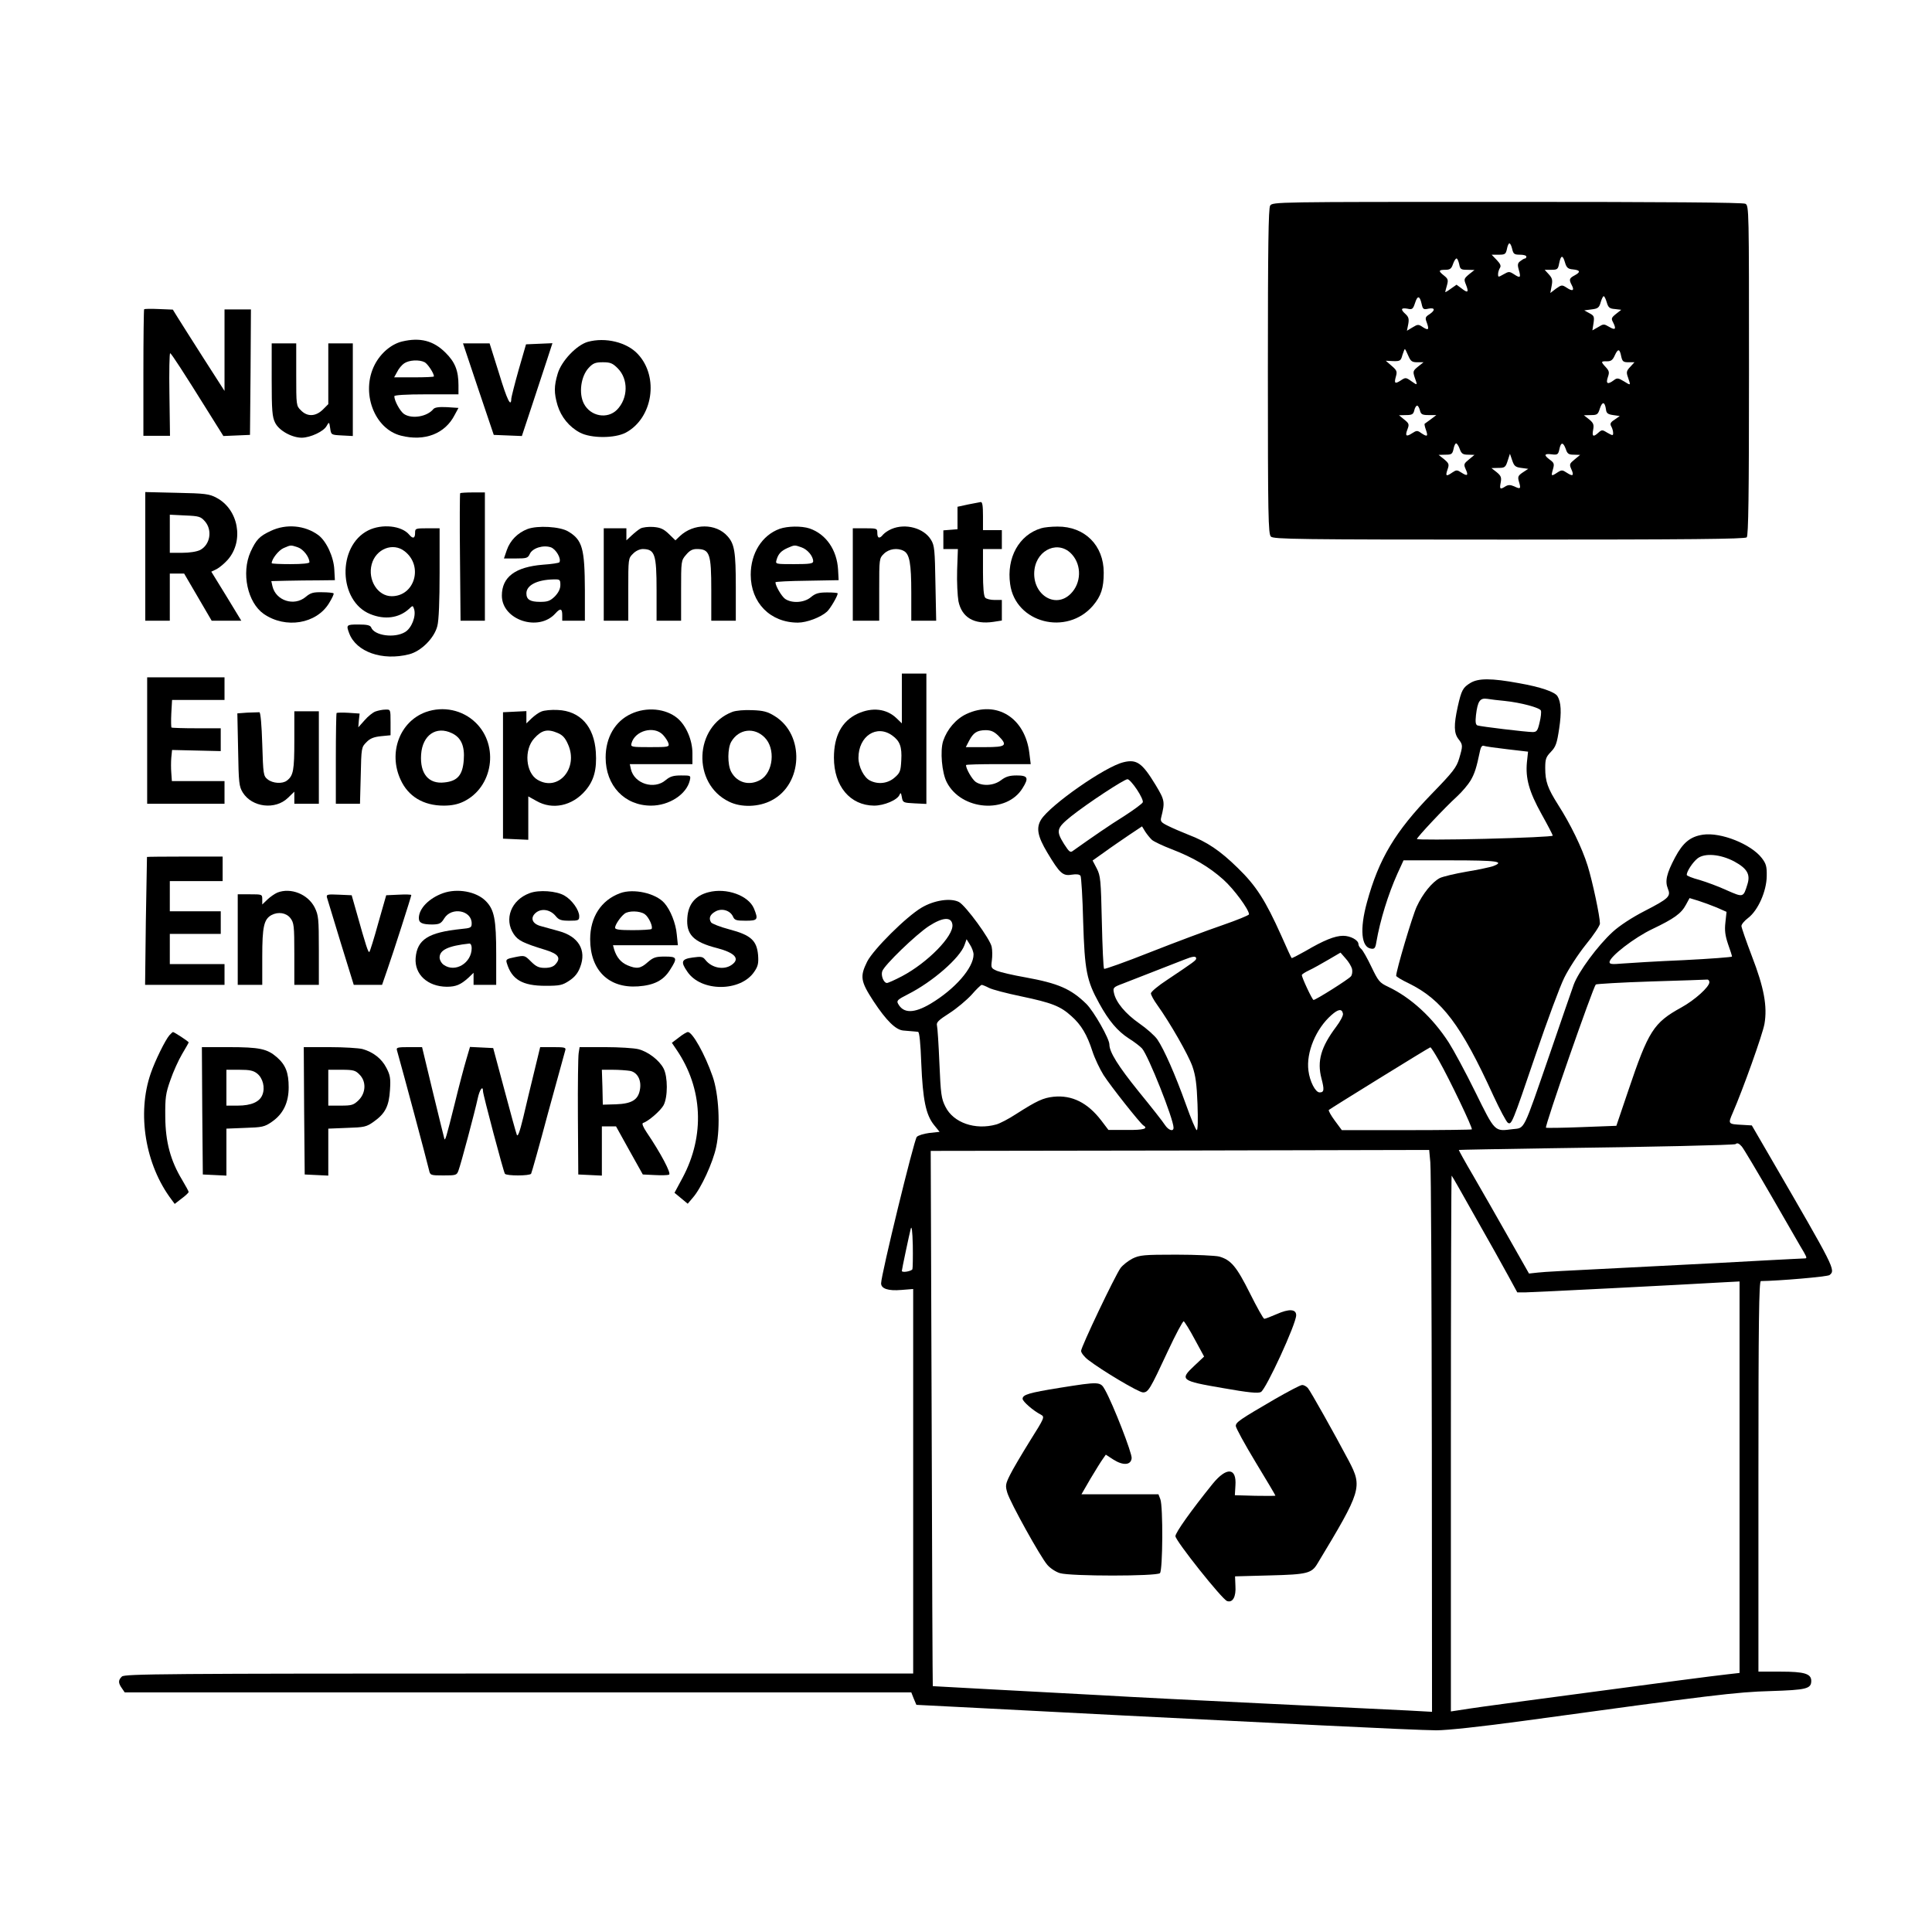 <svg xmlns="http://www.w3.org/2000/svg" width="1024pt" viewBox="0 0 1024 1024" preserveAspectRatio="xMidYMid meet" height="1024pt"><g transform="matrix(.1 0 0 -.1 0 1024)"><path d="m6732 9150c-9-15-12-212-12-879 0-768 2-861 16-875s142-16 1263-16c956 0 1250 3 1259 12s12 219 12 885c0 852 0 873-19 883-13 7-425 10-1263 10-1230 0-1243 0-1256-20zm1283-230c6-26 11-30 41-30 19 0 34-4 34-10 0-5-3-10-7-10-5 0-16-7-25-14-14-10-16-19-8-46 12-42 8-46-25-24-25 16-28 16-56 0s-29-16-29 1c0 10 5 25 10 33 7 11 2 22-17 42l-27 28h37c34 0 38 3 44 30 3 17 9 30 13 30 5 0 11-13 15-30zm280-72c8-27 16-34 43-36 38-4 41-14 7-32-28-15-30-22-14-52 15-28 4-34-27-13-25 16-27 16-57-5l-30-23 7 38c6 31 3 41-15 61l-22 24h35c33 0 36 3 42 35 9 44 19 45 31 3zm-561-8c5-27 9-30 43-30l38-1-29-23c-27-23-28-26-16-55 16-41 10-46-23-20l-27 20-30-21c-16-12-30-20-30-18s4 18 9 35c8 29 6 35-15 52-32 25-30 31 7 31 24 0 32 6 40 30 6 17 14 30 19 30 4 0 10-13 14-30zm-199-211c6-28 10-31 36-25 35 7 38-8 5-30-21-13-23-19-15-40 15-41 11-47-18-29-25 17-28 17-56 0l-30-18 7 35c5 27 2 38-14 53-28 25-25 35 9 29 26-6 30-3 41 30 13 41 25 40 35-5zm981 9c8-28 15-34 44-36l33-4-28-22c-24-19-26-25-16-43 19-37 13-45-19-26-29 17-31 17-60-1l-30-17 6 38c5 35 3 40-22 53l-27 15 38 5c34 4 41 9 49 38 5 17 12 32 16 32s11-15 16-32zm-1052-283c13-30 20-35 48-35h33l-29-23c-27-22-28-26-18-57 16-44 16-44-18-20-28 20-31 20-55 4-32-21-37-16-26 22 7 25 4 32-23 55l-31 27 39-2c37-1 41 2 49 32 6 17 11 32 13 32s10-16 18-35zm1129-5c6-26 11-30 38-30h32l-22-24c-21-22-22-29-12-57 15-44 15-43-22-20-30 18-36 19-53 6-33-25-44-19-32 16 9 26 7 33-11 53-27 29-27 32 7 31 21 0 30 7 41 32 17 37 26 35 34-7zm-81-280c2-20 10-26 38-30l35-5-27-19c-22-14-26-22-18-36 6-10 10-26 10-35 0-15-3-14-30 1-27 17-30 17-48 1-27-25-35-21-28 15 5 27 2 36-21 55l-28 22 37 1c33 0 38 3 48 36 13 38 26 35 32-6zm-986-5c5-21 12-25 46-25h41l-29-22c-16-12-31-23-33-24-2-2 1-17 7-33 12-35 7-38-26-16-19 14-24 14-47-1-32-21-39-15-25 21 10 26 8 31-17 51l-28 23 37 1c32 0 39 4 44 25 3 14 10 25 15 25s11-11 15-25zm211-205c9-25 17-30 45-30l33-1-29-24c-27-22-29-26-18-51 16-34 10-40-22-19-23 15-27 15-48 1-33-23-38-20-26 15 10 28 8 33-18 55l-29 23 36 1c32 0 37 3 43 30 3 17 9 30 14 30 4 0 13-13 19-30zm562 0c8-25 15-30 43-30l33-1-29-24c-27-22-29-26-18-51 16-35 9-41-23-20-24 16-28 16-50 2-33-22-35-21-24 17 8 28 6 34-16 50-34 25-31 34 9 29 31-4 35-1 41 27 8 39 20 39 34 1zm-236-100 37-5-29-19c-25-17-28-23-20-50 11-37 8-40-25-24-21 9-32 9-47 0-28-18-32-15-25 20 5 27 2 36-21 55l-28 22 37 1c33 0 38 3 49 38l12 37 12-35c10-30 17-36 48-40z"></path><path d="m764 8601c-2-2-4-154-4-338v-333h71 70l-3 220c-2 121 0 219 4 218 7-3 66-93 205-316l77-123 71 3 70 3 3 333 2 332h-70-70v-216-216l-111 173c-61 96-123 193-137 216l-26 42-74 3c-41 2-76 1-78-1z"></path><path d="m2131 8430c-57-14-113-61-145-123-75-146-3-340 139-376 126-32 234 10 285 110l20 37-61 4c-42 2-64-1-72-10-33-41-115-54-156-26-21 15-51 70-51 94 0 6 60 10 170 10h170v48c0 77-18 123-69 173-63 63-134 82-230 59zm120-110c16-9 49-58 49-75 0-3-47-5-105-5h-106l16 29c8 17 25 37 37 45 26 18 80 21 109 6z"></path><path d="m3115 8428c-59-17-139-101-159-168s-20-103-1-168c19-62 62-115 119-145 59-31 184-31 243 0 143 77 177 295 64 416-58 63-172 91-266 65zm159-140c58-58 55-160-4-220-51-51-140-35-175 32-29 55-16 146 25 190 23 25 36 30 75 30 40 0 52-5 79-32z"></path><path d="m1440 8228c0-164 3-198 18-228 20-42 89-80 142-80 46 1 115 33 131 62 13 23 14 23 19-12s5-35 63-38l57-3v246 245h-65-65v-161-161l-29-29c-38-37-82-39-116-4-25 24-25 27-25 190v165h-65-65z"></path><path d="m2535 8178 82-243 74-3 75-3 54 163c30 90 66 200 81 246l27 83-70-3-70-3-39-135c-21-74-38-143-39-152-1-51-22-9-65 133l-50 159h-70-71z"></path><path d="m770 7291v-341h65 65v125 125h38 38l73-125 73-125h79 78l-79 130-80 130 29 14c15 8 41 30 58 49 88 100 57 268-60 329-37 20-60 23-209 26l-168 4zm316 186c41-47 28-124-25-152-18-9-56-15-96-15h-65v101 101l81-4c74-3 83-6 105-31z"></path><path d="m2439 7626c-2-2-3-155-1-340l3-336h64 65v340 340h-63c-35 0-66-2-68-4z"></path><path d="m5130 7566-55-12v-60-59l-37-3-38-3v-50-49h38 39l-4-112c-2-62 2-136 7-165 18-86 83-124 185-109l45 7v55 54h-38c-21 0-43 5-50 12-8 8-12 53-12 135v123h50 50v50 50h-50-50v75c0 54-3 75-12 74-7-1-38-7-68-13z"></path><path d="m1435 7426c-60-28-77-46-107-111-50-112-16-269 70-329 116-80 279-53 346 57 16 26 27 49 24 52-2 3-30 6-61 6-47 1-61-3-87-25-61-51-158-20-176 57l-6 27 83 2c46 1 122 2 169 2l85 1-3 55c-3 68-42 152-85 184-71 52-170 61-252 22zm144-87c29-10 61-52 61-79 0-6-37-10-100-10-55 0-100 2-100 5 0 22 37 69 63 80 39 17 37 17 76 4z"></path><path d="m1952 7429c-166-83-159-376 11-444 76-31 151-21 204 27 21 20 21 20 28-1 11-37-13-100-48-121-56-34-164-19-180 25-5 11-22 15-67 15-64 0-66-2-49-47 37-98 175-147 317-111 64 16 134 86 150 150 8 29 12 135 12 282v236h-65c-63 0-65-1-65-25 0-29-12-32-31-9-40 48-144 59-217 23zm193-111c100-78 53-238-69-238-74 0-128 86-106 169 22 82 113 118 175 69z"></path><path d="m2796 7436c-52-20-92-60-110-112l-15-44h63c57 0 64 2 74 24 14 31 71 49 112 35 27-10 56-60 45-79-2-4-41-10-87-13-147-12-218-65-218-164 0-129 195-194 284-94 26 29 36 26 36-9v-30h60 60v163c-1 221-13 266-90 311-43 25-160 32-214 12zm174-297c0-20-10-40-29-60-25-24-38-29-78-29-53 0-73 12-73 45 0 43 56 72 143 74 35 1 37-1 37-30z"></path><path d="m3395 7439c-11-6-32-23-47-37l-28-26v32 32h-60-60v-245-245h65 65v165c0 163 0 166 25 190 14 15 36 25 52 25 64-1 73-27 73-219v-161h65 65v159c0 157 0 160 26 190 19 23 34 31 57 31 69 0 77-24 77-219v-161h65 65v179c0 186-7 228-44 269-61 69-180 69-253 0l-23-22-35 34c-27 26-44 34-82 37-26 2-57-2-68-8z"></path><path d="m4132 7437c-93-34-153-129-153-243 0-149 104-254 250-254 47 0 121 28 154 58 17 15 57 83 57 97 0 3-25 5-56 5-45 0-62-5-86-25-35-30-101-34-137-9-19 14-51 69-51 88 0 3 75 7 168 8l167 3-3 55c-6 106-64 189-151 219-43 14-116 13-159-2zm116-98c32-11 62-47 62-74 0-12-17-15-101-15-99 0-100 0-93 23 9 32 25 48 59 63 37 16 36 16 73 3z"></path><path d="m4725 7436c-17-7-36-20-44-29-19-24-31-21-31 8 0 24-2 25-65 25h-65v-245-245h70 70v165c0 163 0 166 25 190 26 26 72 33 105 15 31-16 40-67 40-221v-149h66 66l-4 198c-3 176-5 201-23 230-37 63-136 90-210 58z"></path><path d="m5518 7440c-117-35-184-156-164-296 28-206 300-276 439-114 43 51 57 93 57 175 0 145-101 245-245 244-33 0-72-4-87-9zm164-139c52-58 49-152-7-208-84-84-209 0-192 129 15 109 131 156 199 79z"></path><path d="m4780 6538v-132l-28 27c-53 51-129 60-207 24-83-39-125-117-125-233 0-151 86-253 213-254 53 0 124 30 135 58 5 13 8 10 12-13 5-29 7-30 68-33l62-3v346 345h-65-65zm-50-197c40-29 51-60 47-130-3-57-6-67-35-92-36-32-88-38-131-16-32 16-61 73-61 120 0 116 97 179 180 118z"></path><path d="m780 6315v-335h205 205v60 60h-139-140l-3 43c-2 23-2 60 0 82l4 40 129-3 129-3v60 61h-128c-71 0-131 2-133 4s-3 36-1 75l4 71h139 139v60 60h-205-205z"></path><path d="m7793 6620c-39-24-47-37-67-127-21-96-20-139 4-170s24-35 4-103c-14-47-32-71-145-187-194-200-281-345-344-576-39-142-30-238 22-245 18-3 23 3 28 35 20 116 63 254 111 361l33 72h250c247 0 290-6 224-31-15-5-78-19-140-29-63-11-126-26-142-34-41-22-90-82-122-151-23-49-109-339-109-367 0-4 29-22 65-39 178-87 279-221 451-598 34-73 68-137 76-142 20-11 22-7 149 366 60 176 127 357 150 403 22 45 73 124 114 175 41 50 75 101 75 112 0 38-39 222-65 306-30 96-91 221-157 324-55 87-68 123-68 194 0 48 4 59 30 86s32 44 44 124c13 86 10 140-9 171-14 23-90 49-204 69-146 27-216 27-258 1zm182-95c87-9 186-36 192-51 3-8 0-36-7-64-10-43-15-50-37-50-33 0-274 29-292 35-10 4-12 18-8 55 9 74 21 92 60 86 18-3 59-8 92-11zm13-256 111-13-6-56c-8-85 11-155 77-274 33-59 60-111 60-115 0-5-162-12-360-17s-360-5-360-1c0 9 145 164 213 226 27 25 59 63 72 85 21 37 30 63 50 159 4 18 11 27 19 24 7-3 63-11 124-18z"></path><path d="m1990 6469c-14-5-40-26-58-47l-33-37 3 37 4 36-59 4c-32 2-61 1-63-1s-4-112-4-243v-238h64 64l4 150c3 147 4 150 30 176 19 20 39 28 77 32l51 5v68c0 69 0 69-27 68-16 0-39-5-53-10z"></path><path d="m2257 6466c-138-50-200-215-134-358 40-89 121-138 229-138 42 0 75 7 104 21 157 75 191 297 65 419-69 67-171 89-264 56zm138-112c49-23 69-68 63-143-6-79-33-111-102-118-84-10-131 46-124 148 7 103 80 153 163 113z"></path><path d="m2870 6469c-14-5-37-22-52-36l-28-27v33 32l-62-3-62-3v-335-335l67-3 67-3v115 115l43-24c85-49 190-27 260 55 45 53 61 111 55 204-9 136-83 218-202 223-33 2-72-2-86-8zm86-114c26-11 40-26 55-61 56-126-52-252-162-187-63 37-73 160-17 220 40 44 70 51 124 28z"></path><path d="m3344 6456c-84-39-134-125-134-231 0-149 100-255 241-255 95 0 187 59 205 133 6 27 6 27-46 27-41 0-58-5-82-25-61-52-166-19-184 58l-6 27h166 166v58c0 69-33 146-79 185-62 52-164 62-247 23zm170-111c13-14 26-34 29-45 5-19 0-20-98-20s-103 1-98 20c18 68 120 95 167 45z"></path><path d="m3882 6467c-203-77-215-381-18-476 64-32 159-29 226 7 166 86 176 347 17 446-38 24-61 30-120 32-42 2-86-2-105-9zm171-136c58-58 46-184-22-224-59-34-125-16-156 43-20 39-19 125 1 159 40 68 122 78 177 22z"></path><path d="m5123 6456c-56-26-103-81-124-143-17-52-7-169 19-219 77-150 318-169 402-31 34 54 28 67-31 67-38 0-58-6-83-25-39-30-100-33-135-9-19 14-51 69-51 89 0 3 77 5 171 5h172l-7 57c-22 188-173 283-333 209zm168-115c52-53 42-61-71-61h-101l17 33c23 44 42 56 87 57 29 0 45-7 68-29z"></path><path d="m1312 6463-54-4 4-192c3-178 5-195 25-228 49-78 172-93 239-28l34 33v-32-32h65 65v245 245h-65-65v-156c0-156-5-185-39-211-24-19-76-15-102 6-23 18-24 26-29 187-3 100-9 168-15 169-5 0-34-1-63-2z"></path><path d="m5955 6200c-96-22-388-226-437-304-27-44-19-88 33-175 66-110 82-125 129-117 26 4 41 2 47-6 4-7 11-116 14-243 8-258 18-312 85-433 51-93 97-147 157-186 29-18 60-42 70-53 33-37 167-374 167-420 0-23-27-14-46 15-9 15-72 95-139 177-109 135-155 209-155 249 0 31-82 175-122 215-82 80-148 109-324 141-64 11-131 27-149 34-32 14-33 16-28 55 3 22 3 55-1 73-8 41-137 217-173 237-44 23-132 10-199-30-81-48-255-221-288-286-39-79-35-104 34-210 68-103 118-152 158-155 15-1 36-3 47-4s25-2 31-3c7-1 13-59 17-168 8-191 24-271 67-325l30-37-55-6c-30-4-59-13-66-21-15-18-189-731-189-776 0-28 37-41 107-35l63 5v-1019-1019h-2089c-1886 0-2091-2-2105-16-20-19-20-34 0-62l15-22h2084 2085l13-33 14-33 334-17c373-20 1047-54 1817-92 282-14 554-26 605-26 57 0 234 19 462 50 1000 137 1127 153 1310 158 189 6 215 12 215 54 0 38-37 49-162 49h-118v1035c0 821 3 1035 13 1035 93 1 354 23 364 32 33 27 29 33-315 626l-97 167-50 3c-77 4-77 4-51 64 54 124 158 415 168 471 16 93-2 192-67 360-30 79-55 151-55 159 0 9 16 28 36 43 52 40 97 141 98 221 1 51-3 66-26 96-57 74-217 138-312 124-67-10-106-42-148-121-45-85-54-125-38-165 17-41 6-52-126-120-64-33-130-76-166-109-80-73-182-212-207-280-11-31-68-195-126-365-146-422-131-393-199-401-95-12-91-17-196 196-52 106-116 224-141 263-86 133-200 238-322 296-45 21-52 30-88 105-22 46-46 89-54 95-8 7-15 18-15 26 0 21-42 44-81 44-44 0-103-24-200-81-39-22-72-39-73-37-2 1-27 55-55 119-84 187-133 264-231 359-93 91-162 138-262 176-35 14-82 34-106 46-39 19-43 25-37 47 20 81 19 89-31 172-70 115-99 136-169 119zm71-145c20-30 34-60 31-67-2-7-47-40-98-73-79-49-167-110-270-183-16-13-21-9-49 34-44 71-41 84 38 148 87 69 280 196 298 196 8 0 30-25 50-55zm80-267c11-9 57-31 104-49 114-44 198-93 274-161 56-50 136-159 136-184 0-5-64-31-142-58-79-27-250-91-382-143-131-52-241-91-244-88-4 3-9 115-12 248-5 224-7 245-27 284l-22 42 62 44c34 25 93 65 131 91l69 46 17-28c10-15 26-35 36-44zm3086-114c68-37 86-68 70-120-22-72-22-71-109-33-43 20-108 44-145 55-38 10-68 22-68 27 0 19 32 67 57 87 38 30 121 23 195-16zm-191-208c25-8 69-24 98-36l52-23-6-56c-5-43-1-70 14-115 12-33 21-62 21-66 0-3-116-12-257-19-142-6-288-15-325-18-55-5-68-3-67 8 1 29 132 130 227 175 115 55 153 82 178 129 10 19 19 35 19 35s21-6 46-14zm-3953-127c7-60-131-201-267-273-38-20-74-36-80-36-17 0-33 39-25 62 10 32 179 195 248 240 73 47 119 50 124 7zm112-158c0-71-99-184-228-261-88-52-144-52-172 0-9 16-3 22 52 50 131 66 276 193 300 261l11 31 18-29c10-15 19-39 19-52zm2006-76c3-14 1-32-6-40-13-16-186-125-198-125-7 1-62 118-62 132 0 4 17 15 38 25 20 9 66 35 102 56l65 38 27-31c15-16 30-41 34-55zm-826 55c0-10-11-18-153-113-48-31-87-64-87-72s15-36 34-62c68-95 164-263 186-325 17-49 23-94 27-200 3-83 2-138-4-138-5 0-31 62-58 138-56 156-115 290-151 343-14 20-57 58-96 85-73 51-124 112-134 162-6 27-3 30 48 49 77 30 276 108 323 126 47 19 65 21 65 7zm2720-126c0-25-78-95-149-134-147-81-174-124-281-441l-63-186-185-7c-101-4-186-5-188-3-8 7 249 743 264 759 4 3 135 11 292 16s291 9 298 10c6 1 12-5 12-14zm-3818-30c17-9 94-29 171-45 162-34 208-52 266-105 52-46 83-99 111-186 12-37 39-94 59-126 40-62 194-256 211-267 28-17 1-25-87-24h-98l-38 50c-72 94-155 136-253 126-55-6-88-21-199-92-38-25-86-50-105-55-111-31-227 9-269 94-22 43-25 67-32 230-4 99-10 190-13 201-4 16 8 28 66 65 39 25 91 69 117 97 25 29 50 53 54 53s22-7 39-16zm1876-137c2-9-14-40-36-69-81-108-102-182-78-274 16-61 14-74-10-74-22 0-52 58-59 115-13 97 40 223 122 295 36 32 56 35 61 7zm509-249c55-97 180-358 174-364-2-2-158-4-347-4h-342l-37 50c-21 28-35 54-32 57 9 8 531 331 538 332 3 1 24-32 46-71zm1605-455c9-10 82-133 163-273s155-270 166-287c17-31 17-33 1-33-9 0-98-5-197-10-99-6-355-19-570-30-571-29-596-30-645-35l-46-5-109 192c-60 106-144 253-187 327-43 73-77 135-76 136 2 1 219 5 483 9 548 7 978 17 984 22 9 8 18 4 33-13zm-1643-1572 1-1424-127 7c-71 3-405 20-743 36s-736 36-885 45c-148 8-409 22-580 31-170 9-311 17-311 17-1 1-4 640-6 1419l-5 1418 1321 2 1321 3 6-65c4-36 7-706 8-1489zm233 1194c69-121 146-259 172-307l48-88h40c34 0 822 40 1061 54l77 4v-1038-1037l-62-7c-67-7-392-50-698-91-102-14-270-36-375-50-179-24-288-39-362-51l-33-5v1422c0 782 2 1420 4 1418 3-2 60-103 128-224zm-2986-272c-5-11-56-20-56-9 0 8 40 196 47 223 5 19 9-9 11-86 1-63 0-121-2-128z"></path><path d="m6002 3569c-23-12-51-34-63-50-30-42-209-418-209-439 0-10 17-32 38-48 71-55 267-172 290-172 28 0 37 15 132 219 41 88 79 159 84 158 4-2 31-44 58-95l50-92-52-49c-79-74-72-80 151-118 135-24 187-29 202-21 27 14 187 361 187 407 0 33-38 35-103 6-32-14-61-25-66-25s-39 61-76 135c-71 142-100 177-163 195-20 5-122 10-227 10-173 0-194-2-233-21z"></path><path d="m5615 2884c-161-26-195-36-195-58 0-14 56-63 97-84 21-12 20-15-58-139-44-71-92-152-106-181-24-48-25-57-14-94 16-53 176-341 212-382 15-18 46-38 67-44 55-17 513-17 530 0 15 15 17 354 2 392l-10 26h-204-204l48 83c27 45 56 92 65 104l16 23 40-26c52-33 93-30 97 7 3 26-98 285-141 362-25 45-28 45-242 11z"></path><path d="m6758 2825c-187-109-208-123-208-143 0-10 47-96 105-192 58-95 105-175 105-177s-48-2-107-1l-108 3 3 51c7 96-47 100-121 9-113-140-197-258-197-277 0-24 248-336 274-344 30-10 48 23 44 81l-2 50 185 5c198 5 221 11 252 63 233 386 239 405 166 544-80 151-202 368-217 386-8 9-22 17-31 16-9 0-73-34-143-74z"></path><path d="m779 5698c0-2-3-155-6-340l-4-338h210 211v55 55h-145-145v80 80h135 135v60 60h-135-135v80 80h140 140v65 65h-200c-110 0-200-1-201-2z"></path><path d="m1470 5509c-14-6-37-22-52-36l-28-27v27c0 27-1 27-65 27h-65v-240-240h65 65v150c0 159 9 198 49 220 36 19 78 12 100-16 19-25 21-40 21-190v-164h65 65v183c0 170-2 186-22 227-36 71-127 107-198 79z"></path><path d="m2348 5506c-75-27-128-82-128-132 0-26 18-34 73-34 36 1 45 5 62 33 39 62 145 42 145-27 0-23-5-25-57-30-172-18-232-55-240-153-7-87 63-152 165-153 49 0 74 11 115 48l27 26v-32-32h60 60v161c0 187-10 238-56 284-50 50-150 68-226 41zm152-291c0-79-87-132-148-89-12 8-22 26-22 39 0 40 46 62 158 74 7 0 12-10 12-24z"></path><path d="m2807 5506c-98-36-137-138-84-217 23-34 48-47 172-85 66-21 79-42 49-75-11-13-30-19-57-19-31 0-46 7-73 34-33 33-34 33-84 23-45-9-50-12-44-31 26-88 83-121 205-121 76 0 90 3 126 27 29 19 46 40 58 72 35 90-9 163-113 191-31 9-74 20-94 26-48 12-60 45-27 72 30 24 76 16 104-18 17-21 29-25 73-25 48 0 52 2 52 24 0 32-38 86-78 109-42 25-136 32-185 13z"></path><path d="m3287 5506c-101-37-159-127-159-244 0-164 98-261 254-250 84 6 134 31 169 87 41 64 39 71-27 71-48 0-61-4-91-30-38-34-58-37-108-16-34 15-57 42-70 84l-6 22h172 172l-6 58c-5 57-33 129-66 166-46 52-163 78-234 52zm130-111c22-15 46-69 36-79-4-3-48-6-100-6-69 0-93 3-93 13 0 15 28 57 50 74 21 17 81 16 107-2z"></path><path d="m3755 5511c-70-18-107-63-112-135-7-89 32-129 157-161 96-25 124-57 78-89-41-29-105-17-139 26-14 18-23 19-67 13-60-8-66-22-29-75 72-108 283-108 355 0 20 29 23 45 20 88-7 77-38 106-152 136-49 13-92 30-97 37-14 22-6 42 23 58 33 19 78 6 93-27 8-19 17-22 67-22 65 0 68 6 44 65-29 69-146 111-241 86z"></path><path d="m1733 5483c3-10 36-118 73-240l69-223h75 75l27 78c33 94 128 391 128 398 0 3-30 4-67 2l-66-3-42-147c-22-81-44-150-47-153-6-7-19 34-67 205l-27 95-68 3c-61 3-67 1-63-15z"></path><path d="m898 4753c-22-25-77-137-99-202-74-213-29-485 110-669l17-23 36 28c21 15 37 31 38 35 0 4-16 33-35 65-61 101-88 200-89 333-1 101 2 125 27 195 15 44 43 106 62 138s35 60 35 62c0 5-77 55-83 55-2 0-11-8-19-17z"></path><path d="m3598 4741-37-28 25-37c139-204 151-455 32-678l-43-80 35-29 35-29 28 33c43 49 106 186 123 268 23 107 14 280-19 374-41 118-107 235-131 235-6 0-28-13-48-29z"></path><path d="m1072 4353 3-338 63-3 62-3v125 124l99 4c91 3 103 5 143 33 59 41 88 101 88 182 0 78-16 119-63 160-51 44-91 53-255 53h-142zm291 197c30-24 43-74 28-112-14-38-59-58-131-58h-60v95 95h69c54 0 74-4 94-20z"></path><path d="m1612 4353 3-338 63-3 62-3v125 124l99 4c92 3 103 5 142 33 61 43 81 83 86 169 4 60 1 78-19 116-25 49-70 84-127 100-20 5-98 10-174 10h-137zm293 192c37-36 35-97-4-136-27-26-36-29-95-29h-66v95 95h70c62 0 74-3 95-25z"></path><path d="m2104 4673c36-128 154-568 170-635 6-27 8-28 76-28 67 0 71 1 80 26 13 34 87 312 102 382 10 47 28 72 28 38 0-17 108-425 116-437 7-12 131-12 139 0 3 5 44 150 90 323 47 172 88 321 91 331 5 15-3 17-64 17h-69l-32-132c-18-73-44-182-58-242-19-78-29-104-34-90-4 10-34 118-66 239l-59 220-61 3-62 3-20-68c-11-37-39-142-61-233-45-180-51-200-55-185-2 6-29 117-61 248l-57 237h-69c-61 0-69-2-64-17z"></path><path d="m3067 4658c-3-18-5-170-4-338l2-305 63-3 62-3v131 130h38 37l71-128 71-127 63-3c35-2 69-1 76 2 14 5-45 116-119 225-18 27-26 46-19 49 29 9 93 65 109 94 23 43 23 151 0 195s-82 89-133 102c-23 6-103 11-177 11h-135zm273-94c40-8 62-52 51-103-10-51-44-71-126-74l-70-2-2 93-3 92h59c32 0 73-3 91-6z"></path></g></svg>